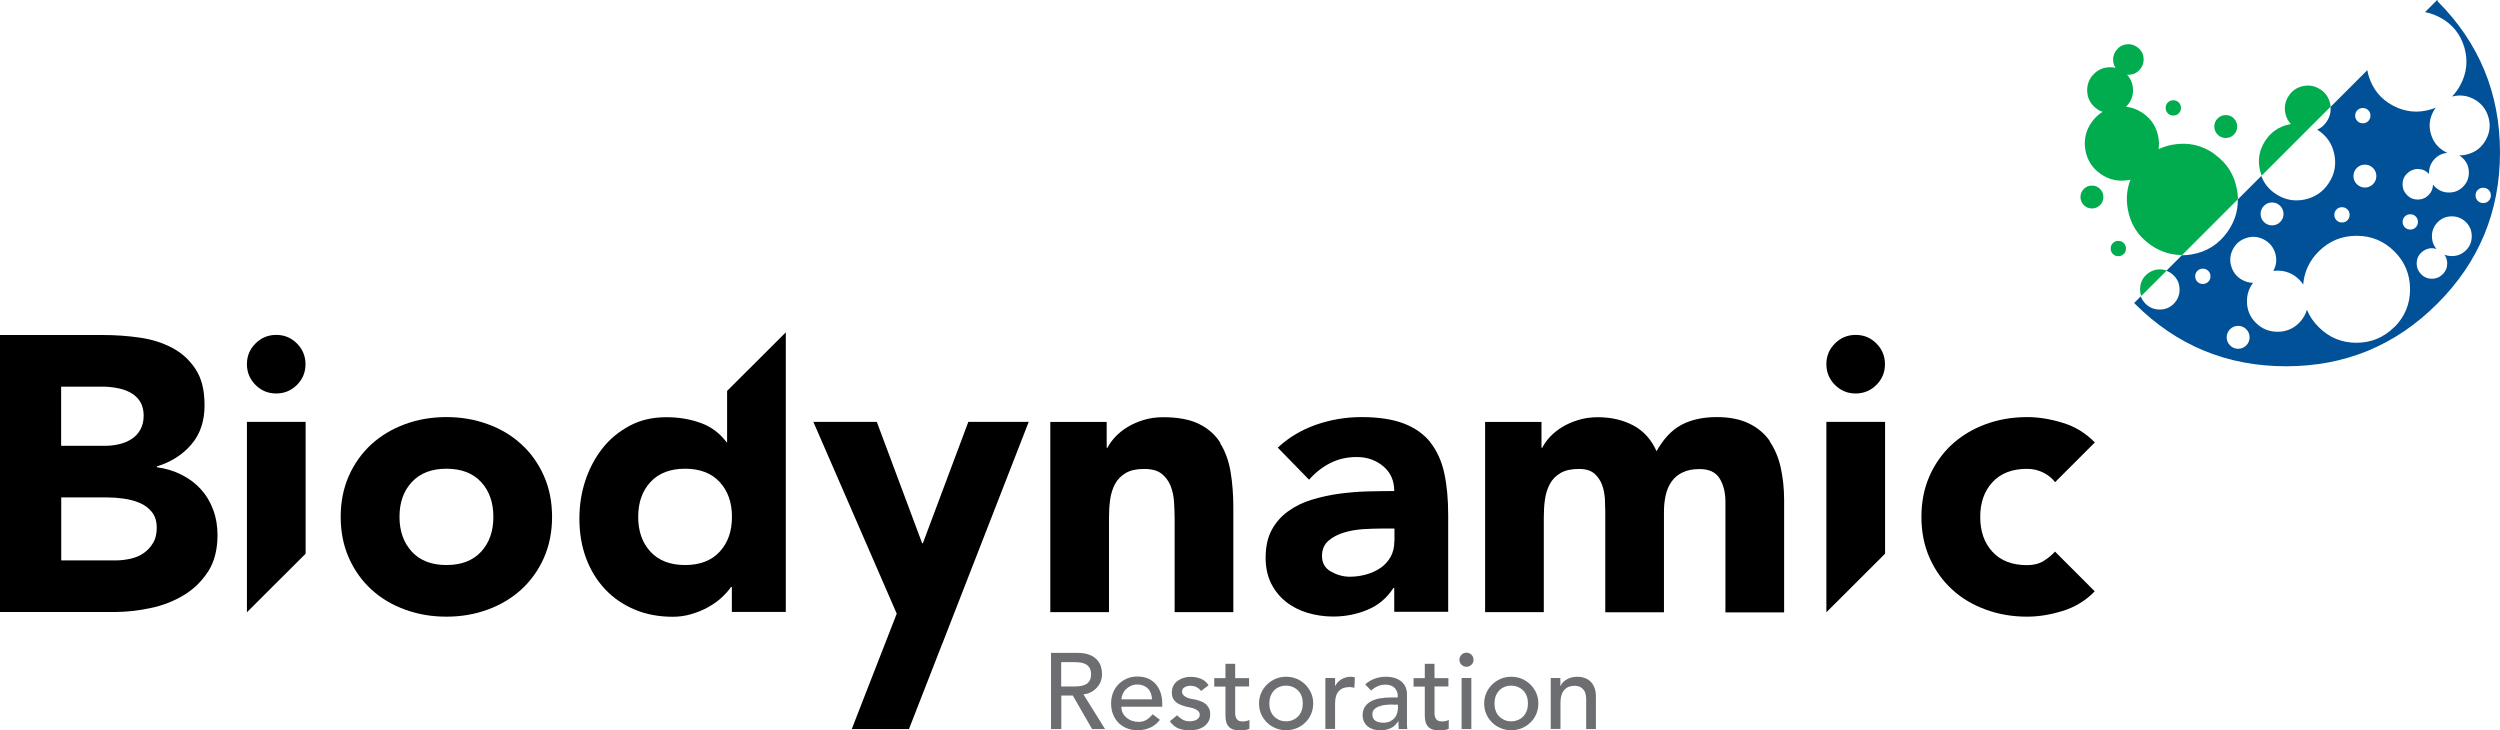 <?xml version="1.0" encoding="UTF-8"?>
<svg xmlns="http://www.w3.org/2000/svg" id="b" viewBox="0 0 360.206 105.246">
  <g id="c">
    <path d="M69.319,79.493c-1.185,1.285-2.853,1.918-4.988,1.918s-3.803-.633-4.987-1.918c-1.184-1.284-1.784-2.952-1.784-5.02s.583-3.736,1.784-5.021c1.184-1.284,2.853-1.918,4.987-1.918s3.803.634,4.988,1.918c1.184,1.285,1.768,2.953,1.768,5.021s-.584,3.736-1.768,5.02M75.123,64.015c-1.368-1.251-2.986-2.235-4.854-2.902-1.868-.684-3.836-1.018-5.954-1.018s-4.087.334-5.955,1.018c-1.851.683-3.469,1.651-4.853,2.902-1.368,1.268-2.452,2.769-3.236,4.537s-1.184,3.736-1.184,5.921.4,4.153,1.184,5.921,1.868,3.286,3.236,4.537c1.368,1.267,2.985,2.218,4.853,2.902,1.868.684,3.837,1.018,5.955,1.018s4.086-.334,5.954-1.018c1.868-.684,3.469-1.651,4.854-2.902,1.368-1.268,2.452-2.769,3.236-4.537s1.184-3.736,1.184-5.921-.4-4.153-1.184-5.921-1.868-3.286-3.236-4.537"></path>
    <path d="M22.033,78.259c-.35.6-.817,1.084-1.384,1.468-.567.383-1.184.634-1.885.784-.7.15-1.384.233-2.051.233h-7.89v-9.073h6.655c.717,0,1.485.05,2.319.167.834.116,1.601.316,2.318.617.717.3,1.301.75,1.768,1.317.467.584.701,1.351.701,2.285,0,.868-.184,1.601-.534,2.202h-.017ZM8.807,55.709h5.971c.684,0,1.367.066,2.085.2.717.133,1.351.35,1.918.65.567.301,1.017.717,1.384,1.268.35.55.534,1.234.534,2.051s-.167,1.468-.484,2.035c-.317.568-.75,1.018-1.267,1.351-.534.334-1.118.584-1.768.734-.651.15-1.318.234-2.002.234h-6.371v-8.523ZM28.955,70.503c-.767-.85-1.684-1.534-2.769-2.085-1.067-.55-2.268-.917-3.586-1.1v-.117c2.069-.634,3.736-1.702,4.988-3.186,1.267-1.484,1.884-3.352,1.884-5.604s-.434-3.92-1.301-5.237c-.867-1.318-1.985-2.336-3.386-3.069-1.384-.735-2.952-1.218-4.703-1.468-1.752-.25-3.486-.367-5.221-.367H0v39.913h16.346c1.768,0,3.536-.183,5.32-.567,1.785-.367,3.386-1.001,4.821-1.868,1.434-.867,2.585-2.001,3.502-3.403.901-1.401,1.351-3.169,1.351-5.27,0-1.285-.2-2.485-.617-3.603-.417-1.134-1.001-2.118-1.768-2.952v-.017Z"></path>
    <polygon points="35.577 88.183 35.577 88.217 44.034 79.777 44.034 60.779 35.577 60.779 35.577 88.183"></polygon>
    <path d="M39.797,48.253c-1.167,0-2.168.417-2.985,1.235-.834.833-1.235,1.818-1.235,2.985s.417,2.168,1.235,2.985c.833.834,1.818,1.235,2.985,1.235s2.169-.417,2.986-1.235c.834-.833,1.234-1.818,1.234-2.985s-.417-2.168-1.234-2.985c-.834-.834-1.818-1.235-2.986-1.235"></path>
    <path d="M267.369,48.253c-1.167,0-2.168.417-2.986,1.235-.833.833-1.234,1.818-1.234,2.985s.417,2.168,1.234,2.985c.835.834,1.819,1.235,2.986,1.235s2.169-.417,2.986-1.235c.834-.833,1.234-1.818,1.234-2.985s-.417-2.168-1.234-2.985c-.834-.834-1.818-1.235-2.986-1.235"></path>
    <polygon points="263.149 88.183 263.149 88.217 271.606 79.777 271.606 60.779 263.149 60.779 263.149 88.183"></polygon>
    <path d="M294.489,80.811c-.684.417-1.484.617-2.419.617-2.135,0-3.803-.634-4.987-1.918-1.184-1.284-1.768-2.952-1.768-5.02s.584-3.737,1.768-5.021c1.184-1.284,2.852-1.918,4.987-1.918.867,0,1.668.2,2.419.584.684.35,1.201.817,1.618,1.334l5.721-5.721c-1.318-1.351-2.869-2.302-4.654-2.835-1.784-.551-3.486-.818-5.104-.818-2.101,0-4.086.334-5.954,1.018-1.868.683-3.47,1.651-4.854,2.902-1.368,1.267-2.452,2.769-3.236,4.537s-1.184,3.736-1.184,5.921.4,4.153,1.184,5.921,1.868,3.286,3.236,4.537c1.368,1.267,2.986,2.218,4.854,2.902,1.868.684,3.836,1.017,5.954,1.017,1.618,0,3.32-.266,5.104-.817,1.785-.55,3.336-1.484,4.637-2.836l-5.721-5.721c-.467.501-.984.952-1.601,1.318v.017Z"></path>
    <path d="M255.009,63.564c-.734-1.067-1.735-1.918-2.986-2.535-1.267-.617-2.802-.934-4.653-.934-2.035,0-3.736.383-5.137,1.134-1.385.751-2.569,2.018-3.553,3.786-.751-1.684-1.868-2.935-3.352-3.719-1.485-.784-3.186-1.184-5.104-1.184-1.018,0-1.952.133-2.819.4-.868.267-1.635.6-2.319,1.017-.683.417-1.251.884-1.751,1.401-.484.534-.867,1.051-1.117,1.585h-.117v-3.72h-8.123v27.404h8.457v-13.643c0-.901.05-1.768.166-2.586.117-.833.35-1.567.701-2.234.35-.668.867-1.185,1.551-1.585.684-.4,1.568-.584,2.652-.584.984,0,1.718.234,2.235.684.501.45.867,1.001,1.101,1.634.233.635.35,1.318.4,2.035.033.718.05,1.318.05,1.802v14.494h8.456v-14.494c0-.834.084-1.618.251-2.369.167-.75.45-1.401.85-1.968.401-.567.918-1.001,1.585-1.318.65-.316,1.468-.483,2.452-.483,1.384,0,2.351.467,2.902,1.384.55.917.817,2.018.817,3.303v15.962h8.457v-16.179c0-1.651-.167-3.203-.484-4.654-.317-1.451-.851-2.702-1.585-3.786l.017-.05Z"></path>
    <path d="M103.695,79.492c-1.184,1.285-2.852,1.919-4.987,1.919s-3.803-.634-4.987-1.919c-1.184-1.284-1.768-2.952-1.768-5.02s.584-3.736,1.768-5.02c1.184-1.285,2.852-1.918,4.987-1.918s3.803.633,4.987,1.918c1.184,1.284,1.768,2.952,1.768,5.02s-.584,3.736-1.768,5.02M104.796,63.714h-.117c-.984-1.318-2.235-2.252-3.753-2.785-1.517-.551-3.169-.818-4.937-.818-1.951,0-3.703.4-5.237,1.218-1.534.817-2.852,1.884-3.92,3.236-1.067,1.351-1.901,2.902-2.485,4.653s-.867,3.586-.867,5.488c0,2.068.317,3.969.951,5.687.633,1.718,1.551,3.219,2.735,4.487,1.184,1.268,2.602,2.235,4.253,2.935,1.651.701,3.503,1.051,5.521,1.051.934,0,1.851-.133,2.735-.4.884-.267,1.685-.601,2.419-1.017.734-.417,1.367-.868,1.918-1.385.55-.517.984-1.001,1.318-1.501h.116v3.603h7.773v-40.281l-8.456,8.44v7.372l.033.017Z"></path>
    <path d="M200.902,77.975c0,.867-.184,1.618-.534,2.251-.35.634-.834,1.168-1.435,1.585-.6.417-1.284.734-2.051.951-.767.216-1.568.333-2.402.333-.934,0-1.835-.25-2.702-.734-.867-.483-1.301-1.234-1.301-2.252,0-.934.317-1.667.934-2.201.617-.534,1.368-.917,2.252-1.184.884-.267,1.801-.417,2.768-.484.951-.05,1.752-.083,2.402-.083h2.085v1.801l-.016.017ZM206.122,63.764c-.951-1.201-2.235-2.118-3.836-2.735-1.601-.617-3.636-.934-6.122-.934-2.251,0-4.436.367-6.538,1.1-2.101.734-3.953,1.835-5.521,3.303l4.504,4.62c.901-1.018,1.918-1.818,3.069-2.402s2.418-.867,3.803-.867c1.468,0,2.735.433,3.803,1.317,1.067.884,1.601,2.085,1.601,3.586-1.168,0-2.435.017-3.803.05-1.368.034-2.736.151-4.12.334-1.368.184-2.702.484-3.97.867-1.267.384-2.418.951-3.402,1.668-1.001.718-1.785,1.618-2.369,2.702-.583,1.085-.867,2.419-.867,4.003,0,1.385.267,2.619.784,3.67.534,1.051,1.234,1.935,2.135,2.652.901.717,1.951,1.251,3.119,1.601,1.184.35,2.418.534,3.686.534,1.735,0,3.369-.317,4.937-.968,1.551-.633,2.802-1.684,3.753-3.152h.117v3.436h7.772v-13.927c0-2.285-.183-4.32-.567-6.055-.383-1.751-1.051-3.219-2.001-4.42l.033.017Z"></path>
    <path d="M175.85,63.831c-.734-1.168-1.751-2.085-3.069-2.735-1.318-.651-3.036-.984-5.187-.984-1.018,0-1.952.133-2.819.4s-1.635.6-2.319,1.018c-.683.416-1.267.884-1.751,1.4-.483.518-.867,1.051-1.134,1.585h-.117v-3.72h-8.123v27.404h8.457v-13.643c0-.901.05-1.768.167-2.586.116-.833.35-1.567.7-2.234.35-.651.867-1.185,1.551-1.585.684-.4,1.551-.584,2.652-.584s1.935.234,2.502.684c.567.451,1.018,1.034,1.301,1.752.284.717.45,1.501.5,2.335.05.85.084,1.667.084,2.451v13.41h8.456v-15.111c0-1.835-.133-3.553-.4-5.12-.267-1.585-.767-2.953-1.501-4.12l.05-.017Z"></path>
    <path d="M148.195,60.779h-8.673l-6.555,17.496h-.1l-6.538-17.496h-9.141l12.009,27.621v.033l-5.17,13.26-1.301,3.353h8.239l4.821-12.36c0-.033.016-.05.033-.066l12.41-31.858-.034.017Z"></path>
    <path d="M357.787,29.255c-.3,0-.567-.1-.784-.317-.217-.217-.317-.467-.317-.784s.1-.567.317-.784c.217-.217.467-.317.784-.317s.567.1.784.317c.217.217.317.467.317.784s-.1.567-.317.784c-.217.217-.467.317-.784.317M355.302,36.06c-.567.567-1.234.834-2.035.834-.384,0-.734-.067-1.067-.2.267.367.4.784.4,1.268,0,.6-.217,1.134-.651,1.551-.433.434-.95.65-1.551.65s-1.134-.216-1.551-.65c-.434-.434-.65-.951-.65-1.551s.216-1.135.65-1.552c.434-.416.951-.65,1.551-.65.234,0,.467.05.667.117-.45-.518-.667-1.135-.667-1.835,0-.801.284-1.468.834-2.035.567-.567,1.235-.834,2.035-.834s1.468.284,2.035.834c.567.567.834,1.234.834,2.035s-.284,1.468-.834,2.035v-.017ZM347.279,33.075c-.3,0-.567-.1-.784-.317-.217-.217-.317-.467-.317-.784s.1-.567.317-.784c.217-.217.467-.317.784-.317s.567.1.784.317c.217.217.317.467.317.784s-.1.567-.317.784c-.217.217-.467.317-.784.317M344.978,47.119c-1.502,1.501-3.32,2.268-5.455,2.268s-3.936-.751-5.454-2.268c-.75-.751-1.317-1.585-1.684-2.486-.201.701-.568,1.318-1.118,1.885-.867.868-1.901,1.284-3.119,1.284s-2.252-.433-3.119-1.284c-.867-.867-1.284-1.901-1.284-3.119,0-1.001.3-1.885.884-2.652-.517,0-1.034-.133-1.535-.4-.8-.434-1.334-1.085-1.601-1.952-.267-.867-.183-1.718.25-2.518.434-.801,1.084-1.335,1.952-1.601.867-.267,1.718-.184,2.518.25.801.433,1.335,1.084,1.602,1.951.267.867.183,1.718-.251,2.519,0,0,0,.017-.016.033.2-.016.4-.033.6-.033,1.218,0,2.252.433,3.119,1.284.217.217.417.467.584.717.15-1.835.884-3.436,2.235-4.77,1.501-1.501,3.319-2.252,5.454-2.252s3.936.751,5.454,2.252c1.501,1.501,2.252,3.319,2.252,5.454s-.751,3.937-2.252,5.454l-.016-.016ZM323.645,49.77c-.317.318-.718.484-1.168.484s-.851-.166-1.167-.484c-.317-.317-.484-.717-.484-1.167s.167-.851.484-1.167c.316-.317.717-.484,1.167-.484s.851.167,1.168.484c.317.316.483.717.483,1.167s-.166.85-.483,1.167M326.197,29.655c.316-.317.717-.483,1.167-.483s.851.166,1.168.483.484.718.484,1.168-.167.85-.484,1.167c-.317.317-.717.484-1.168.484s-.851-.167-1.167-.484c-.317-.317-.484-.717-.484-1.167s.167-.851.484-1.168M336.654,30.172c.217-.217.468-.317.785-.317s.567.1.783.317c.217.217.317.468.317.784s-.1.568-.317.784c-.216.217-.467.317-.783.317s-.568-.1-.785-.317-.316-.467-.316-.784.1-.567.316-.784M339.573,24.201c.317-.317.718-.483,1.168-.483s.851.166,1.168.483.483.718.483,1.168-.166.85-.483,1.167c-.317.317-.718.484-1.168.484s-.851-.167-1.168-.484c-.316-.317-.483-.717-.483-1.167s.167-.851.483-1.168M339.657,15.878c.217-.217.467-.316.784-.316s.567.099.783.316c.217.217.317.467.317.784s-.1.567-.317.784c-.216.217-.466.317-.783.317s-.567-.1-.784-.317c-.217-.217-.317-.467-.317-.784s.1-.567.317-.784M318.174,40.597c-.217.217-.467.317-.784.317s-.567-.1-.784-.317c-.217-.217-.317-.467-.317-.784s.1-.567.317-.784c.217-.217.467-.317.784-.317s.567.1.784.317.317.467.317.784-.1.567-.317.784M351.249.083s-.067-.05-.1-.083l-1.751,1.751c.733.133,1.45.384,2.168.767,1.751.934,2.902,2.352,3.486,4.253.567,1.902.384,3.72-.551,5.471-.333.634-.75,1.184-1.2,1.668,1.083-.283,2.135-.167,3.135.367,1.051.567,1.751,1.418,2.085,2.552.35,1.134.234,2.235-.334,3.286-.567,1.051-1.417,1.751-2.552,2.085-.45.133-.884.2-1.317.183.2.117.4.267.567.451.567.567.834,1.234.834,2.035s-.283,1.467-.834,2.034c-.567.567-1.234.834-2.035.834s-1.468-.283-2.035-.834c-.1-.1-.183-.2-.267-.3,0,.584-.216,1.084-.634,1.501-.433.434-.95.651-1.551.651s-1.134-.217-1.551-.651c-.434-.433-.65-.951-.65-1.551s.216-1.134.65-1.551c.434-.417.951-.651,1.551-.651s1.135.217,1.551.651c.034.033.05.066.067.083v-.183c0-.801.284-1.468.834-2.035.517-.517,1.118-.784,1.818-.834-.1-.05-.183-.083-.283-.133-1.051-.567-1.751-1.418-2.085-2.552-.351-1.135-.234-2.235.334-3.286.099-.2.233-.384.35-.551-.234.101-.467.167-.701.25-1.901.568-3.719.384-5.471-.55-1.751-.934-2.902-2.352-3.486-4.253-.083-.284-.15-.567-.2-.851l-5.304,5.304c.067.734-.1,1.418-.517,2.052-.35.567-.817.967-1.401,1.217.017,0,.033.017.05.034,1.284.817,2.085,1.968,2.402,3.453.317,1.484.083,2.868-.75,4.152-.818,1.285-1.969,2.085-3.453,2.419-1.485.317-2.869.084-4.153-.751-1.034-.667-1.752-1.534-2.152-2.635l-3.386,3.386c.034,1.668-.467,3.236-1.484,4.67-1.284,1.802-3.003,2.886-5.187,3.253-.468.083-.935.116-1.385.116l-2.235,2.236c.384.133.751.366,1.067.683.568.567.835,1.235.835,2.035s-.284,1.468-.835,2.035c-.567.567-1.234.834-2.035.834s-1.467-.284-2.034-.834c-.317-.317-.534-.667-.684-1.067l-.951.95s.05.067.083.1c6.022,6.021,13.277,9.024,21.8,9.024s15.779-3.003,21.8-9.024c6.022-6.021,9.024-13.293,9.024-21.799s-3.002-15.779-9.024-21.8l.067-.067Z" fill="#005198"></path>
    <path d="M309.184,39.646c-.567.567-.834,1.234-.834,2.035,0,.35.05.667.167.967l3.669-3.669c-.3-.1-.617-.167-.967-.167-.784,0-1.468.284-2.035.834" fill="#00ac4e"></path>
    <path d="M305.214,34.709c-.3,0-.567.1-.784.317-.217.217-.317.467-.317.784s.1.567.317.784.467.317.784.317.567-.1.784-.317.317-.467.317-.784-.1-.567-.317-.784c-.217-.217-.467-.317-.784-.317" fill="#00ac4e"></path>
    <path d="M313.137,14.444c-.3,0-.567.1-.784.317-.217.217-.317.467-.317.784s.1.567.317.784.467.317.784.317.567-.1.784-.317.317-.467.317-.784-.1-.567-.317-.784c-.217-.217-.467-.317-.784-.317" fill="#00ac4e"></path>
    <path d="M334.286,12.859c-.767-.5-1.601-.634-2.485-.45-.884.2-1.585.684-2.068,1.451-.501.767-.634,1.601-.451,2.485.134.6.401,1.118.801,1.534-.1,0-.183.034-.284.05-1.484.317-2.635,1.135-3.452,2.402-.818,1.285-1.068,2.669-.734,4.153.067.284.15.568.25.818l9.941-9.941c0-.134-.034-.284-.067-.434-.2-.884-.684-1.584-1.451-2.068" fill="#00ac4e"></path>
    <path d="M320.692,16.579c-.45,0-.851.167-1.168.484-.316.317-.483.717-.483,1.167s.167.851.483,1.168c.317.316.718.483,1.168.483s.851-.167,1.168-.483c.316-.317.483-.717.483-1.168s-.167-.85-.483-1.167c-.317-.317-.717-.484-1.168-.484" fill="#00ac4e"></path>
    <path d="M301.411,26.737c-.451,0-.851.167-1.168.483-.316.317-.483.718-.483,1.168s.167.851.483,1.168c.317.317.717.483,1.168.483s.851-.166,1.168-.483c.316-.317.483-.717.483-1.168s-.167-.851-.483-1.168c-.317-.316-.718-.483-1.168-.483" fill="#00ac4e"></path>
    <path d="M319.091,22.2c-1.801-1.285-3.803-1.735-5.971-1.368-.751.134-1.451.35-2.102.651.083-.551.067-1.101-.033-1.685-.25-1.451-.967-2.602-2.168-3.453-.784-.55-1.618-.867-2.502-.967.016,0,.033-.033.049-.05.651-.651.968-1.418.968-2.335,0-.867-.3-1.601-.867-2.235.066,0,.133.017.2.017.6,0,1.134-.217,1.551-.651.434-.434.651-.951.651-1.551s-.217-1.134-.651-1.551c-.434-.417-.951-.651-1.551-.651s-1.134.217-1.551.651c-.417.433-.651.95-.651,1.551,0,.45.117.851.35,1.201-.25-.067-.516-.084-.783-.084-.918,0-1.685.317-2.336.968s-.967,1.417-.967,2.335.317,1.684.967,2.335c.367.367.784.634,1.251.784-.6.367-1.134.867-1.567,1.484-.851,1.201-1.151,2.536-.918,3.987.251,1.451.968,2.602,2.168,3.452,1.201.851,2.536,1.151,3.987.918.117-.017.233-.05.35-.067-.517,1.317-.65,2.702-.4,4.186.367,2.185,1.451,3.903,3.252,5.188,1.418,1,2.953,1.484,4.587,1.484l8.039-8.039c0-.434-.033-.868-.116-1.301-.367-2.168-1.451-3.903-3.253-5.187l.017-.017Z" fill="#00ac4e"></path>
    <path d="M152.898,98.908h1.952c.284,0,.584-.017.868-.067.283-.05.533-.133.75-.25.217-.116.4-.3.534-.534.133-.233.2-.533.2-.9s-.067-.667-.2-.901c-.134-.233-.317-.417-.534-.534-.217-.117-.467-.216-.75-.25-.284-.05-.568-.067-.868-.067h-1.952v3.536-.033ZM151.414,94.071h3.853c.7,0,1.284.1,1.735.284.45.183.817.433,1.084.733.267.301.45.634.55.985.1.35.15.717.15,1.067s-.066.684-.183,1.018c-.117.333-.3.617-.534.884-.233.266-.517.483-.85.667-.334.183-.718.3-1.118.333l3.119,5.004h-1.868l-2.785-4.837h-1.652v4.837h-1.484v-10.975h-.017Z" fill="#6d6e71"></path>
    <path d="M165.976,100.759c0-.317-.067-.6-.151-.85-.083-.25-.216-.484-.4-.667-.167-.184-.4-.334-.65-.451-.267-.1-.568-.167-.918-.167s-.65.067-.934.201c-.283.133-.517.3-.717.5-.2.2-.35.434-.45.684-.101.25-.167.5-.167.75h4.403-.016ZM161.572,101.877c0,.317.067.617.217.884.133.267.317.484.55.667.234.184.484.334.784.434.3.1.617.15.934.15.434,0,.817-.1,1.134-.3.317-.201.618-.467.884-.801l1.051.801c-.767,1-1.868,1.501-3.252,1.501-.584,0-1.101-.1-1.568-.3-.467-.201-.867-.467-1.201-.818-.317-.35-.584-.75-.751-1.217-.183-.467-.266-.984-.266-1.535s.1-1.05.283-1.534c.184-.467.451-.884.784-1.218.334-.333.734-.617,1.201-.817.467-.2.967-.3,1.518-.3.65,0,1.201.117,1.651.333.451.234.817.517,1.101.884.283.367.5.784.634,1.234.133.468.2.935.2,1.402v.5h-5.888v.05Z" fill="#6d6e71"></path>
    <path d="M173.047,99.541c-.167-.2-.367-.384-.617-.517s-.534-.217-.884-.217c-.334,0-.617.067-.868.217-.249.133-.366.35-.366.617,0,.217.066.4.217.534.133.133.3.25.5.333.183.084.4.151.617.184.217.033.4.083.567.1.301.067.584.167.851.267.267.1.483.233.684.4.183.167.333.367.45.601.117.233.167.533.167.867,0,.417-.084.767-.267,1.067-.184.301-.4.534-.684.717-.283.184-.6.317-.951.401-.35.083-.717.117-1.084.117-.617,0-1.151-.1-1.601-.284-.467-.183-.867-.534-1.234-1.017l1.051-.868c.233.234.483.434.767.601.283.166.617.267,1.017.267.184,0,.35-.017.534-.05.183-.034.334-.101.484-.167.133-.083.25-.184.333-.3.084-.117.134-.251.134-.417,0-.2-.067-.384-.201-.517-.133-.134-.283-.234-.467-.317-.183-.084-.367-.134-.566-.184-.201-.05-.384-.083-.534-.117-.301-.066-.584-.15-.851-.25-.267-.1-.5-.217-.717-.367-.2-.15-.367-.35-.501-.583-.133-.234-.183-.534-.183-.884,0-.384.083-.718.233-1.001.151-.284.367-.517.634-.701.267-.183.567-.333.901-.417.333-.1.667-.133,1.018-.133.5,0,.967.1,1.417.283.451.184.817.501,1.084.935l-1.084.817v-.017Z" fill="#6d6e71"></path>
    <path d="M179.97,98.908h-2.002v3.953c0,.2.05.384.117.55.067.167.167.284.317.384.133.1.35.15.617.15.167,0,.334,0,.517-.05.184-.033.334-.083.484-.167v1.268c-.167.1-.384.15-.65.2-.267.033-.468.05-.618.05-.533,0-.951-.067-1.251-.216-.3-.151-.517-.351-.65-.584-.134-.234-.217-.501-.251-.801-.033-.3-.033-.584-.033-.884v-3.836h-1.618v-1.218h1.618v-2.068h1.401v2.068h2.002v1.218-.017Z" fill="#6d6e71"></path>
    <path d="M182.888,101.359c0,.367.05.717.167,1.034.117.317.267.584.484.801.2.217.467.4.751.534.3.133.633.2,1,.2s.701-.067,1.001-.2c.301-.134.55-.301.767-.534.201-.217.367-.484.484-.801.117-.317.167-.667.167-1.034s-.05-.717-.167-1.034c-.117-.317-.267-.584-.484-.801-.2-.217-.466-.4-.767-.533-.3-.134-.634-.2-1.001-.2s-.7.066-1,.2c-.301.133-.551.3-.751.533-.2.217-.367.484-.484.801-.117.317-.167.667-.167,1.034M181.404,101.359c0-.534.1-1.034.3-1.501s.484-.867.834-1.218c.35-.35.768-.633,1.234-.834.468-.2.984-.3,1.535-.3s1.051.1,1.534.3c.468.201.884.484,1.235.834.35.351.634.768.834,1.218.2.467.3.967.3,1.501s-.1,1.034-.3,1.518c-.2.467-.484.884-.834,1.217-.351.351-.767.617-1.235.818-.483.2-.984.3-1.534.3s-1.067-.1-1.535-.3c-.483-.201-.884-.467-1.234-.818-.35-.35-.634-.75-.834-1.217-.2-.467-.3-.968-.3-1.518" fill="#6d6e71"></path>
    <path d="M190.961,97.69h1.401v1.134h.034c.099-.2.216-.367.366-.534.151-.166.334-.3.518-.416.183-.117.4-.201.633-.267.234-.067.45-.101.684-.101s.434.034.617.101l-.066,1.501c-.117-.033-.234-.05-.334-.084-.117-.016-.234-.033-.334-.033-.684,0-1.2.183-1.567.567-.368.384-.551.984-.551,1.785v3.686h-1.401v-7.356.017Z" fill="#6d6e71"></path>
    <path d="M200.668,101.51c-.333,0-.667.017-1.017.05-.35.033-.667.1-.951.217-.283.1-.517.25-.7.433-.184.184-.267.417-.267.717,0,.418.15.735.434.918.283.183.667.284,1.15.284.384,0,.701-.067.984-.201.267-.133.484-.3.651-.5s.283-.434.35-.684c.067-.25.117-.5.117-.751v-.466h-.751v-.017ZM196.732,98.591c.401-.367.851-.634,1.368-.817.517-.184,1.034-.267,1.551-.267s1.001.067,1.385.2c.383.134.7.317.95.55.25.234.434.484.551.785.116.3.183.6.183.917v4.47c0,.217.033.417.05.617h-1.234c-.034-.367-.05-.751-.05-1.118h-.034c-.317.484-.683.818-1.101,1.001-.416.184-.917.3-1.467.3-.334,0-.668-.05-.984-.133-.317-.1-.584-.234-.818-.417-.233-.183-.417-.417-.55-.684-.133-.267-.2-.584-.2-.951,0-.483.1-.867.317-1.2.217-.317.5-.584.867-.785.367-.199.801-.35,1.284-.433.484-.083,1.018-.134,1.568-.134h1.018v-.317c0-.183-.034-.366-.117-.55-.067-.183-.183-.35-.317-.5-.15-.15-.334-.267-.551-.35-.216-.084-.466-.134-.767-.134-.267,0-.5.033-.7.083-.2.051-.384.117-.551.201-.167.083-.316.166-.45.266-.133.1-.267.201-.384.301l-.834-.868.017-.033Z" fill="#6d6e71"></path>
    <path d="M208.691,98.908h-2.002v3.953c0,.2.051.384.117.55.067.167.167.284.317.384.134.1.35.15.617.15.167,0,.334,0,.518-.05.183-.033.333-.083.483-.167v1.268c-.167.1-.383.15-.65.2-.267.033-.467.05-.618.05-.533,0-.95-.067-1.25-.216-.301-.151-.518-.351-.651-.584-.134-.234-.217-.501-.25-.801-.033-.3-.033-.584-.033-.884v-3.836h-1.619v-1.218h1.619v-2.068h1.4v2.068h2.002v1.218-.017Z" fill="#6d6e71"></path>
    <path d="M210.592,97.69h1.401v7.356h-1.401v-7.356ZM210.276,95.055c0-.284.1-.517.3-.717s.434-.3.718-.3.517.1.717.3.3.433.3.717-.1.517-.3.717-.434.301-.717.301-.518-.101-.718-.301-.3-.433-.3-.717" fill="#6d6e71"></path>
    <path d="M215.329,101.359c0,.367.05.717.167,1.034.117.317.267.584.484.801.2.217.467.4.751.534.3.133.633.2,1,.2s.701-.067,1.001-.2c.3-.134.55-.301.767-.534.201-.217.367-.484.484-.801.117-.317.167-.667.167-1.034s-.05-.717-.167-1.034c-.117-.317-.267-.584-.484-.801-.2-.217-.467-.4-.767-.533-.3-.134-.634-.2-1.001-.2s-.7.066-1,.2c-.301.133-.551.3-.751.533-.2.217-.367.484-.484.801-.117.317-.167.667-.167,1.034M213.845,101.359c0-.534.1-1.034.3-1.501s.484-.867.834-1.218c.35-.35.768-.633,1.234-.834.468-.2.985-.3,1.535-.3s1.051.1,1.534.3c.468.201.884.484,1.235.834.35.351.634.768.834,1.218.2.467.3.967.3,1.501s-.1,1.034-.3,1.518c-.2.467-.484.884-.834,1.217-.351.351-.767.617-1.235.818-.483.2-.984.3-1.534.3s-1.067-.1-1.535-.3c-.483-.201-.884-.467-1.234-.818-.35-.35-.634-.75-.834-1.217-.2-.467-.3-.968-.3-1.518" fill="#6d6e71"></path>
    <path d="M223.419,97.69h1.401v1.134h.034c.183-.4.483-.717.917-.95.434-.251.934-.368,1.501-.368.35,0,.684.051,1.017.167.334.1.618.284.851.501.25.233.434.517.584.884.15.35.217.784.217,1.267v4.721h-1.401v-4.337c0-.334-.05-.634-.134-.884-.083-.25-.217-.434-.367-.584-.15-.15-.333-.25-.533-.333-.201-.067-.417-.1-.634-.1-.284,0-.567.05-.801.133s-.467.233-.65.434c-.184.2-.334.45-.434.767-.1.317-.15.684-.15,1.101v3.786h-1.401v-7.356l-.017.017Z" fill="#6d6e71"></path>
  </g>
</svg>
